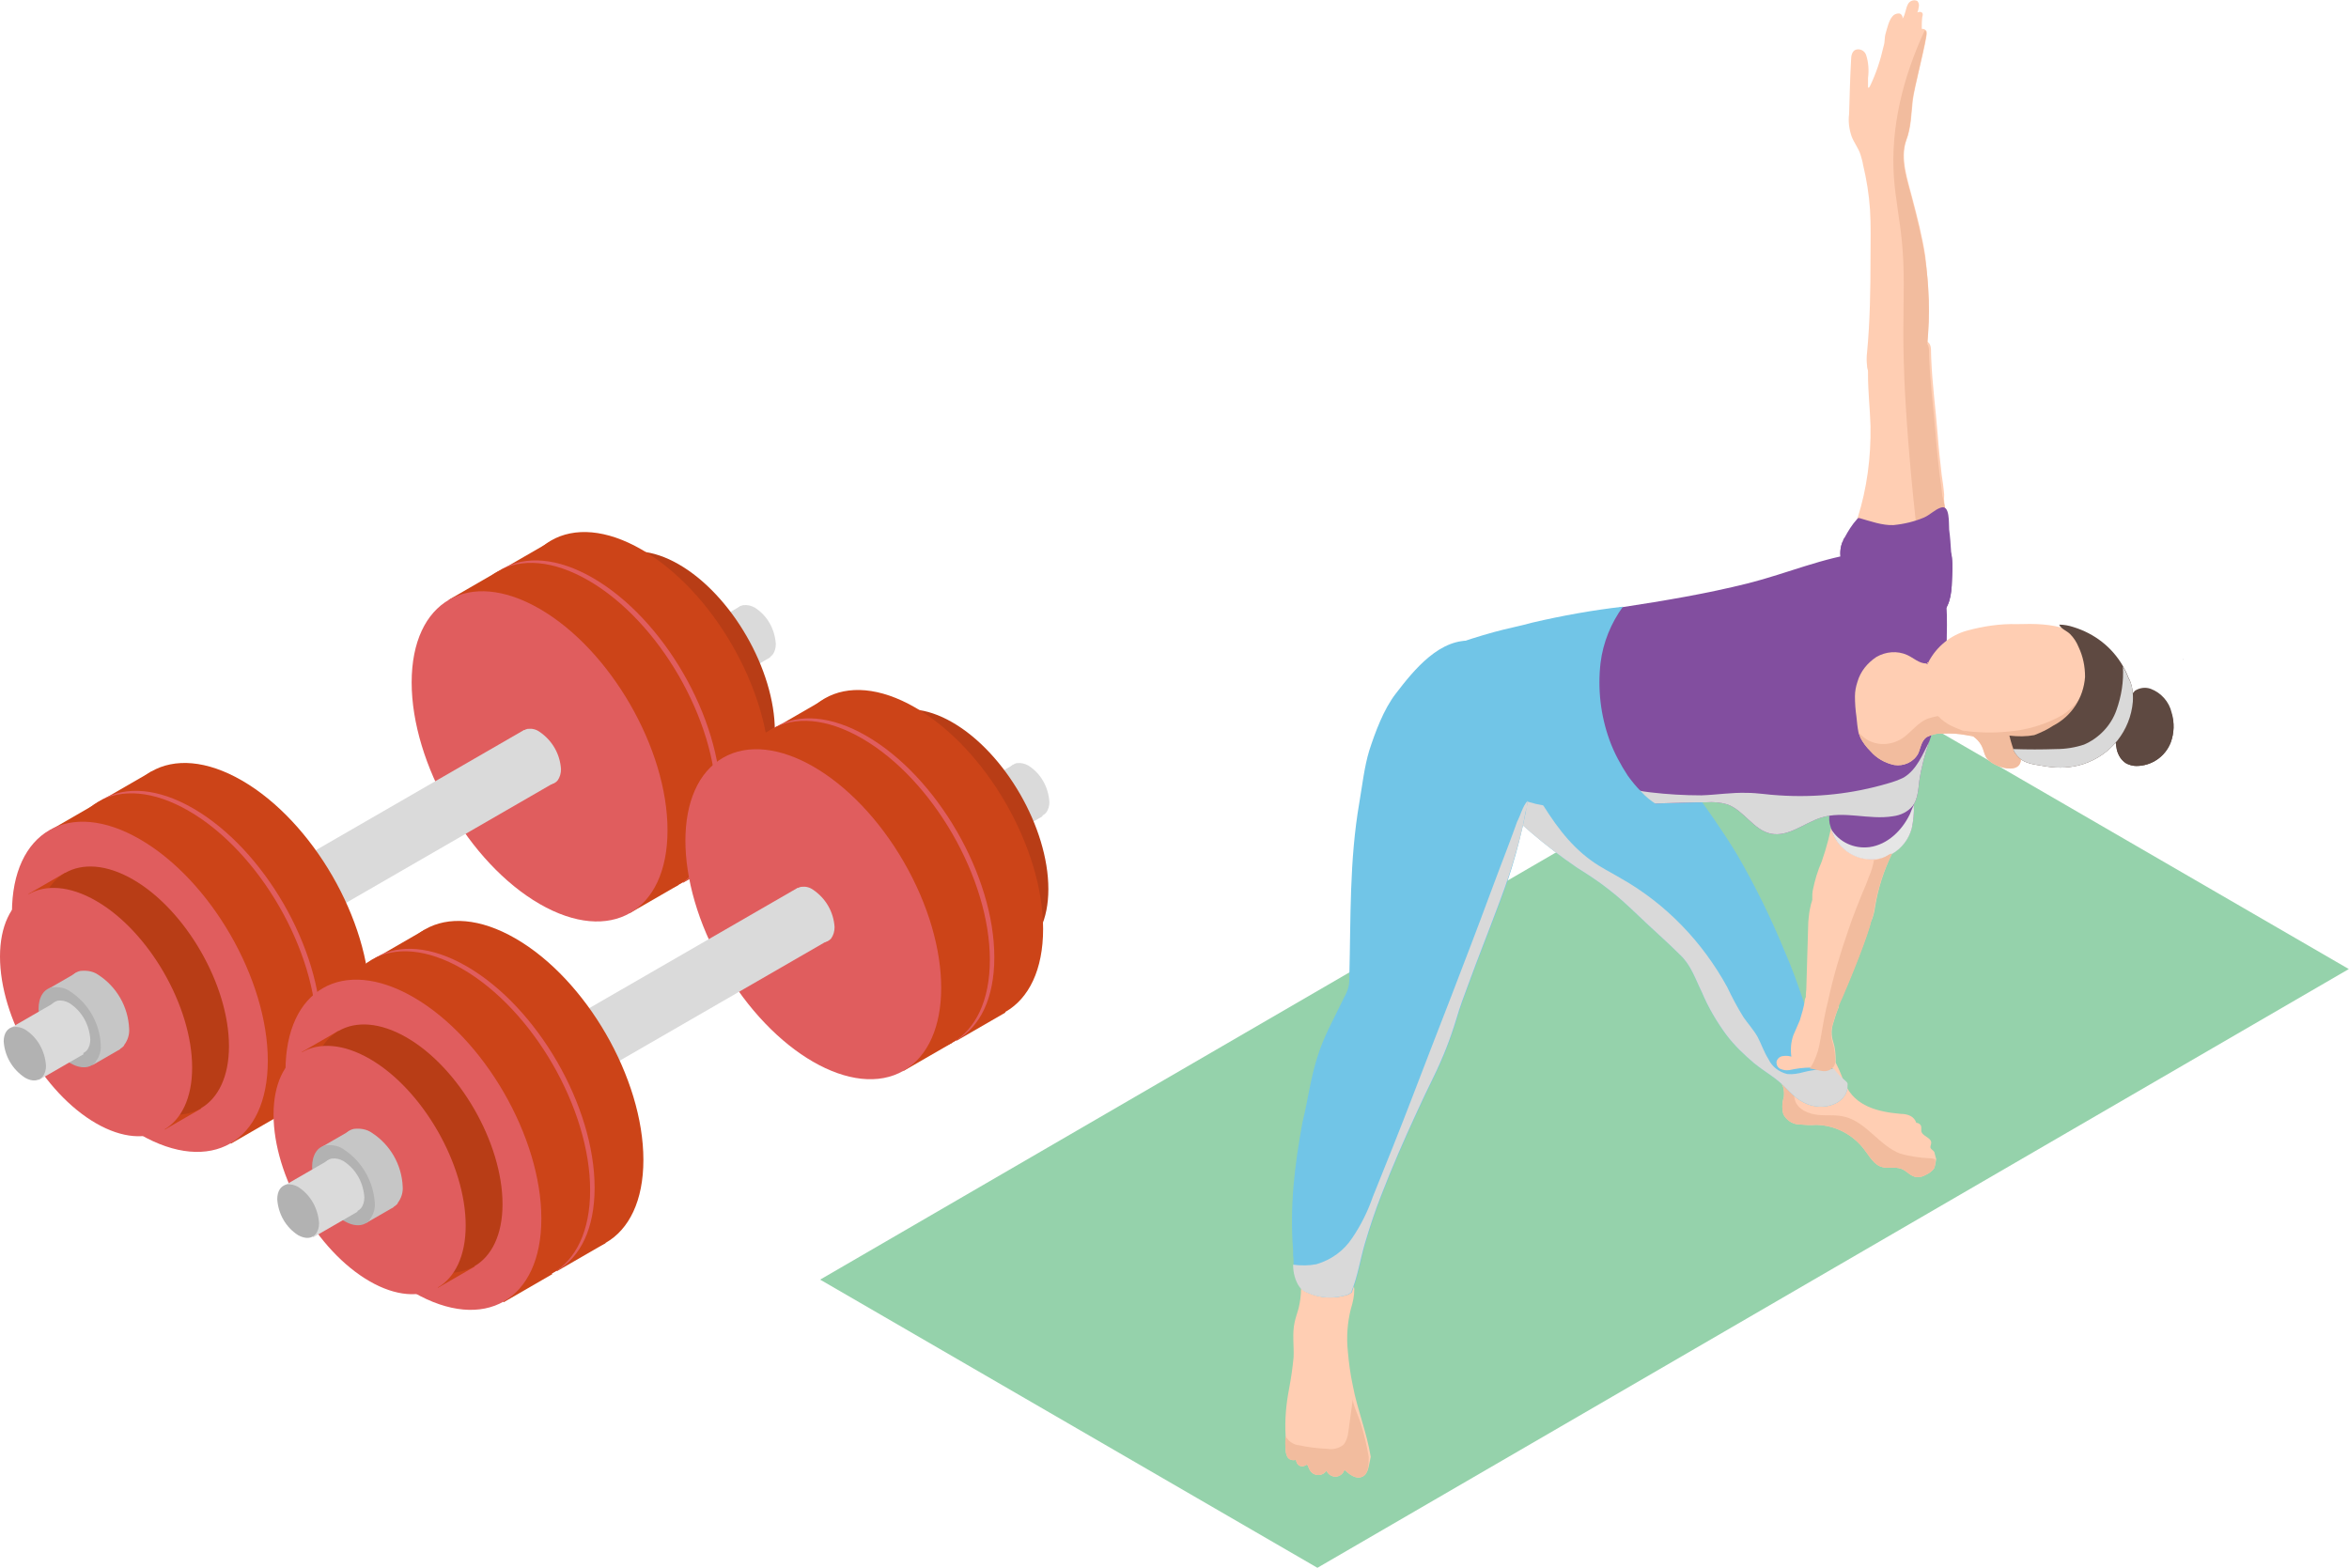 <?xml version="1.0" encoding="utf-8"?>
<!-- Generator: Adobe Illustrator 24.1.1, SVG Export Plug-In . SVG Version: 6.00 Build 0)  -->
<svg version="1.1" id="Layer_1" xmlns="http://www.w3.org/2000/svg" xmlns:xlink="http://www.w3.org/1999/xlink" x="0px" y="0px"
	 viewBox="0 0 471.9 315" style="enable-background:new 0 0 471.9 315;" xml:space="preserve">
<style type="text/css">
	.st0{fill:#95D2AB;}
	.st1{fill:#FFCEB3;}
	.st2{fill:#824E9F;}
	.st3{fill:#E6E6E6;}
	.st4{fill:#F2BC9E;}
	.st5{fill:#71C5E7;}
	.st6{fill:#D9D9D9;}
	.st7{fill:#5E4941;}
	.st8{fill:#DADADA;}
	.st9{fill:#B2B2B2;}
	.st10{fill:#B83D16;}
	.st11{fill:#D54719;}
	.st12{fill:#CC4418;}
	.st13{fill:#E05D5E;}
	.st14{fill:#C6C6C6;}
</style>
<g id="Group_382" transform="translate(-9364.878 -1992.936)">
	<g id="Group_343" transform="translate(9868.038 4090.936)">
		<path id="Path_295" class="st0" d="M-238.5-1783l207.2-120.3l-99.9-57.9l-207.2,120.3L-238.5-1783z"/>
		<g id="Group_342" transform="translate(93.215)">
			<g id="Group_340">
				<path id="Path_296" class="st1" d="M-216.2-1926.7c-1.7,3.5-2.9,7.2-3.5,11c-0.1,0.8-0.3,1.6-0.6,2.4v0
					c-0.2,0.4-0.5,0.8-0.8,1.2c-1.1,0.8-2.4,1.1-3.8,0.8h-0.2c-2-0.2-4.1-0.6-5.6-2.1c-1-1.1-1.6-2.5-1.6-4c0-0.6,0-1.2,0.1-1.7
					c0.4-2,1-4,1.8-5.8c1-2.9,1.8-5.9,2.3-9c0.1-0.5,0.2-1,0.6-1.2c2.1,3.5,5.6,6,9.6,6.7l0.3,0.2L-216.2-1926.7z"/>
				<path id="Path_297" class="st2" d="M-209.8-1951.4c-1.2,4.8-1.8,9.6-2.1,14.5c0,0.2,0,0.4,0,0.5c0.1,1.6-0.1,3.2-0.4,4.7
					c-1.2,4.5-5.8,7.2-10.3,6c-2.9-0.8-5.1-3-5.9-5.8c-0.1-0.3-0.2-0.7-0.3-1c-0.2-1-0.1-1.9,0.2-2.9c0.5-1.2,1.2-2.3,2-3.3
					c1.4-2.1,2.2-4.6,3.4-6.9c1.1-2.3,2.8-4.5,5.2-5.4L-209.8-1951.4z"/>
				<path id="Path_298" class="st3" d="M-211.9-1936.3c0.1,1.6-0.1,3.2-0.4,4.7c-1.2,4.5-5.8,7.2-10.3,6c-2.9-0.8-5.1-3-5.9-5.8
					c1.6,2.6,4.6,4,7.7,3.6c3.6-0.5,6.5-3.3,8.1-6.6C-212.4-1935.1-212.2-1935.7-211.9-1936.3z"/>
				<path id="Path_299" class="st1" d="M-207.8-1863.3c-0.4,0.6-1.1,1.1-1.8,1.4c-0.5,0.3-1,0.4-1.6,0.4c-1.3,0-2.1-1.3-3.3-1.7
					c-1.2-0.4-2.5,0-3.7-0.3c-1.7-0.4-2.6-2.2-3.7-3.6c-2.3-3-5.8-4.8-9.6-4.9c-1.2,0.1-2.5,0-3.7-0.1c-1.2-0.1-2.3-0.9-2.9-2
					c-0.3-1.1-0.3-2.3,0.1-3.5c0.1-1.2,0-2.5-1-3.2l0.3-1.2c-0.1,0-0.2-0.1-0.3-0.2c-0.2-0.3-0.2-0.8,0.1-1.1
					c0.4-0.3,0.9-0.5,1.4-0.6c1.7-0.3,3.4-0.8,5-1.4c1.3-0.5,2.4-1.6,3.8-0.5c0.5,0.4,0.9,0.9,1.2,1.5c0.7,1.3,1.2,2.8,1.8,4.1
					c2,4.5,6.6,5.6,11.2,6c0.6,0,1.3,0.1,1.9,0.4c0.6,0.3,1,0.8,1.2,1.4c0.5,0,1,0.4,1,0.9c0,0.2,0,0.4,0,0.7c0.1,1.1,2,1.3,2,2.4
					c0,0.4-0.3,0.8-0.1,1.1c0.1,0.2,0.3,0.3,0.5,0.5c0.2,0.2,0.3,0.4,0.3,0.6c0.1,0.4,0.2,0.7,0.3,1.1
					C-207.5-1864.5-207.6-1863.9-207.8-1863.3z"/>
				<path id="Path_300" class="st4" d="M-207.8-1863.3c-0.4,0.6-1.1,1.1-1.8,1.4c-0.5,0.3-1,0.4-1.6,0.4c-1.3,0-2.1-1.3-3.3-1.7
					c-1.2-0.4-2.5,0-3.7-0.3c-1.7-0.4-2.6-2.2-3.7-3.6c-2.3-3-5.8-4.8-9.6-4.9c-1.2,0.1-2.5,0-3.7-0.1c-1.2-0.1-2.3-0.9-2.9-2
					c-0.3-1.1-0.3-2.3,0.1-3.5c0.1-1.2,0-2.5-1-3.2l0.3-1.2c-0.1,0-0.2-0.1-0.3-0.2c0.1,0,0.3,0.1,0.4,0.1l2.7,2.5
					c-0.2,1-0.1,2,0.2,2.9c0.7,1.7,2.7,2.5,4.5,2.7c1.8,0.2,3.7-0.1,5.5,0.4c4.3,1.1,6.9,5.8,11.1,7.4c1.8,0.5,3.7,0.8,5.6,0.9
					c0.5,0,1,0.1,1.4,0.2C-207.5-1864.5-207.6-1863.9-207.8-1863.3z"/>
				<path id="Path_301" class="st5" d="M-225.4-1878.7c-0.8,2.3-3.6,3.3-6,3c-2.6-0.3-4.4-1.8-6.2-3.7c-2-2.1-4.2-3.2-6.4-5
					c-2-1.7-3.9-3.5-5.5-5.6c-2-2.7-3.7-5.6-5-8.7c-1.3-2.6-2.1-5.3-4.3-7.4c-2.7-2.7-5.7-5.3-8.5-8c-1.9-1.8-3.8-3.6-5.9-5.2
					c-2-1.6-4.2-3-6.4-4.4c-6.3-4.3-12.1-9.3-17.4-14.8c-0.2-0.2-0.4-0.4-0.6-0.6c0.6-0.2,1.1-0.4,1.7-0.5c1.9-0.5,3.8-0.8,5.8-0.9
					c2.9-0.2,5.9-0.1,8.8-0.3c5.3-0.3,11.2-1.6,14.6-6c1.2,0.9,1.6,1.5,3.1,1.9c1.6,0.3,3.1,1,4.4,2c0.9,0.8,1.6,1.7,2.3,2.6
					c3.3,4.6,6.6,9.2,9.5,14c3.6,6.2,6.8,12.7,9.5,19.3c1.5,3.4,2.7,6.8,3.9,10.3c1.5,4.5,2.9,9.7,5.9,13.6c0.6,0.8,1.3,1.6,2.1,2.2
					c0.2,0.2,0.5,0.4,0.6,0.7C-225.2-1879.7-225.2-1879.2-225.4-1878.7z"/>
				<path id="Path_302" class="st6" d="M-225.4-1878.7c-0.8,2.3-3.6,3.3-6,3c-2.6-0.3-4.4-1.8-6.2-3.7c-2-2.1-4.2-3.2-6.4-5
					c-2-1.7-3.9-3.5-5.5-5.6c-2-2.7-3.7-5.6-5-8.7c-1.3-2.6-2.1-5.3-4.3-7.4c-2.7-2.7-5.7-5.3-8.5-8c-1.9-1.8-3.8-3.6-5.9-5.2
					c-2-1.6-4.2-3-6.4-4.4c-6.3-4.3-12.2-9.3-17.4-14.8c0.3-0.4,0.7-0.8,1.1-1.2c1.3-1.3,3.2-1.8,5-1.6l0.8,0.8l2.7,2.6
					c2.9,4.8,6.1,9.5,10.7,12.8c1.9,1.4,4,2.4,6,3.6c9,5.1,16.3,12.7,21.3,21.8c1,2.1,2.1,4.2,3.3,6.1c0.9,1.3,2,2.5,2.8,3.9
					c0.8,1.5,1.3,3.1,2.2,4.5c0.7,1.5,2.1,2.6,3.8,3c1.1,0.1,2.2-0.1,3.3-0.4c2-0.5,4.1-0.7,6.1-0.6c0.6,0.8,1.3,1.6,2.1,2.2
					c0.2,0.2,0.5,0.4,0.6,0.7C-225.2-1879.7-225.2-1879.2-225.4-1878.7z"/>
				<path id="Path_303" class="st2" d="M-205.3-1968.7c-0.1,5.6-0.9,11.2-2.5,16.6c-0.3,1.1-0.7,2.1-1,3.1c-0.9,2.6-1.6,5.2-2,7.9
					c-0.2,1.7-0.3,3.6-1.3,5c-1,1.2-2.4,1.9-4,2.1c-4.8,0.8-9.9-1.2-14.5,0.3c-3.4,1.1-6.5,3.9-10,3.2c-3.5-0.7-5.4-4.7-8.8-5.9
					c-1.4-0.4-2.8-0.5-4.2-0.4c-2.9,0-5.9,0.1-8.8,0.2c-2.4,0-5.5,0.8-7.2-1.4c-0.1-0.1-0.2-0.3-0.3-0.4c-1.2-1.6-2.4-3.2-3.6-4.8
					c-1.4-1.8-2.6-3.7-3.5-5.7c-0.8-2.3-1.2-4.6-1.3-7c-0.3-3.9-0.4-7.8-0.3-11.7c0-1.6-1.3-3.7,0-5c0.6-0.7,1.3-1.2,2.1-1.7
					l0.1-0.1c0.7-0.4,1.4-0.6,2.2-0.8c1.2-0.4,2.5-0.6,3.7-0.8c8.5-1.3,16.9-2.7,25.3-4.8c7.9-2,15.1-5.2,23.1-6.2
					c5-0.8,10,0.5,14,3.5C-204.6-1980.7-205.3-1972.9-205.3-1968.7z"/>
				<path id="Path_304" class="st6" d="M-208.8-1949c-0.9,2.6-1.6,5.2-2,7.9c-0.2,1.7-0.3,3.6-1.3,5c-1,1.2-2.4,1.9-4,2.1
					c-4.8,0.8-9.9-1.2-14.5,0.3c-3.4,1.1-6.5,3.9-10,3.2c-3.5-0.7-5.4-4.7-8.8-5.9c-1.4-0.4-2.8-0.5-4.2-0.4c-2.9,0-5.9,0.1-8.8,0.2
					c-2.4,0-5.5,0.8-7.2-1.4c-0.1-0.1-0.2-0.3-0.3-0.4l0.1-2.2c1.2,1.3,3.2,1.6,5,1.8c3.4,0.4,6.8,0.6,10.2,0.6
					c3.1-0.1,6.1-0.6,9.2-0.5c2.1,0,4.3,0.4,6.4,0.5c7.4,0.5,14.8-0.3,21.9-2.4c1.1-0.3,2.2-0.7,3.2-1.2
					C-211.3-1943.4-210.2-1946.3-208.8-1949z"/>
				<path id="Path_305" class="st1" d="M-209.2-2028.8c0,0.2,0,0.5,0,0.7c0,1.6-0.4,3.2-1.3,4.5c-0.8,1-2,1.7-3.3,1.9
					c-1.3,0.2-2.6,0.3-3.9,0.2c-0.8,0-1.7-0.2-2.4-0.7c-0.7-0.6-1.2-1.4-1.2-2.4v0c-0.1-0.8-0.1-1.7,0-2.5
					c0.6-6.3,0.7-12.8,0.7-19.1c0-3.3,0.1-6.5-0.1-9.7c-0.2-3-0.7-6.1-1.4-9c-0.1-0.7-0.3-1.3-0.5-2c-0.4-1.3-1.3-2.4-1.8-3.7
					c-0.5-1.5-0.7-3-0.5-4.5c0.1-3.6,0.2-7.3,0.4-10.9c0-0.8,0.2-1.7,0.9-2c0.9-0.3,1.8,0.2,2.1,1c0.5,1.5,0.6,3.1,0.4,4.7
					c0,0.6,0,1.3,0,1.9c0.1,0.1,0.3-0.1,0.4-0.3c1.2-2.5,2.1-5.2,2.7-7.9c0.4-1.3,0.1-1.6,0.5-2.9c0.3-1,0.6-2.4,1.3-3.2
					c0.3-0.4,0.8-0.6,1.3-0.6c0.5,0,0.9,0.7,0.7,1.1c0.7-1,0.6-2.1,1.2-3.1c0.4-0.6,1.2-0.8,1.8-0.5c0.3,0.3,0.4,0.8,0.3,1.2
					c-0.1,0.4-0.1,0.8-0.3,1.1c0.3-0.1,0.6-0.2,0.9,0s0.2,0.6,0.1,0.9c-0.1,0.8-0.1,1.6-0.1,2.4c0.2,0,0.5,0,0.7,0.2
					c0.2,0.1,0.3,0.3,0.3,0.5c0.2,0.9-2.6,11.5-2.8,13.7c-0.3,2.7-0.3,5.4-1.3,8c-1.3,3.7,0.3,8,1.2,11.6c1,3.8,2,7.7,2.6,11.6
					C-208.9-2040.6-208.7-2034.7-209.2-2028.8z"/>
				<path id="Path_306" class="st1" d="M-205.5-1995.2c-0.1,1.5-0.4,2.9-0.9,4.2c-0.1,0.4-0.3,0.8-0.5,1.1c-0.6,0.7-2.7,0.4-3.5,0.4
					c-0.3,0-0.5,0-0.7,0c-1.4,0.1-2.8,0.2-4.1,0.2c-1.5,0-3,0-4.5,0c-1.5,0-1.7-0.3-2.9-0.9c-0.6-0.3-1-1-1-1.7c0-0.7,0.2-1.3,0.4-2
					c1.9-6,2.7-12.2,2.6-18.5c-0.1-3.4-0.5-6.9-0.5-10.3c0-0.6,0-1.3,0-2v0c0-2.3,0.2-4.9,2.1-6.1c1.3-0.8,2.9-0.5,4.4-0.1
					c0.3,0.1,0.6,0.1,0.9,0.2c1,0.2,1.9,0.4,2.9,0.7c0.8,0.1,1.5,0.4,2,1c0.5,0.7,0.3,1.6,0.4,3.1c0.2,5.1,0.9,10.1,1.3,15.3
					c0.2,2.7,0.5,5.4,0.8,8c0.2,1.3,0.4,2.7,0.5,4C-205.9-1997.4-205.7-1996.3-205.5-1995.2z"/>
				<path id="Path_307" class="st4" d="M-205.5-1995.2c-0.1,1.5-0.4,2.9-0.9,4.2c-0.1,0.4-0.3,0.8-0.5,1.1c-0.6,0.7-2.7,0.4-3.5,0.4
					c-0.3,0-0.5,0-0.7,0c-1.2-10.7-2.2-21.5-2.7-32.2c-0.1-2.9-0.2-5.9-0.2-8.8v-1.5c0-5.8,0.3-11.7-0.3-17.5
					c-0.4-4.3-1.3-8.6-1.6-12.9c-0.7-10.1,1.9-20.3,6.2-29.5c0.2,0.1,0.3,0.3,0.3,0.5c0.2,0.9-2.6,11.5-2.8,13.7
					c-0.3,2.7-0.3,5.4-1.3,8c-1.3,3.7,0.3,8,1.2,11.6c1,3.8,2,7.7,2.6,11.6c0.9,5.8,1.1,11.7,0.5,17.6c0.5,0.7,0.3,1.6,0.4,3.1
					c0.2,5.1,0.9,10.1,1.3,15.3c0.2,2.7,0.5,5.4,0.8,8c0.2,1.3,0.4,2.7,0.5,4C-205.9-1997.4-205.7-1996.3-205.5-1995.2z"/>
				<path id="Path_308" class="st2" d="M-204.2-1982.3c-0.1,2.6-0.1,5.7-2.1,7.6c-2.8,2.7-7.8,0.3-10.6-1.3c-3.2-2.1-6-4.6-8.4-7.5
					c-0.5-0.5-1-1.2-1.2-1.9c-0.3-1.3-0.2-2.6,0.3-3.8c0.1-0.3,0.2-0.6,0.4-0.8c0.7-1.3,1.5-2.6,2.5-3.7c0.1-0.1,0.1-0.1,0.2-0.2
					c0.1,0,0.2,0,0.3,0c2.1,0.6,4.6,1.5,6.8,1.4c2.1-0.2,4.2-0.7,6.1-1.5c1.2-0.5,2.2-1.6,3.4-2c1.9-0.7,1.6,3.1,1.7,4.4
					c0.2,1.5,0.3,3,0.4,4.6C-204.1-1985.6-204.1-1984-204.2-1982.3z"/>
				<path id="Path_309" class="st2" d="M-204.2-1982.3c-0.1,2.6-0.1,5.7-2.1,7.6c-2.8,2.7-7.8,0.3-10.6-1.3c-3.2-2.1-6-4.6-8.4-7.5
					c-0.5-0.5-1-1.2-1.2-1.9c-0.3-1.3-0.2-2.6,0.3-3.8l0.1,0.1c1.9,3.2,4.1,6.7,7.6,7.8c1,0.3,2.1,0.4,3.1,0.4
					c3.2,0.1,6.2-1.1,8.5-3.3c0.9-0.9,1.5-2,2.4-2.9C-204.1-1985.6-204.1-1984-204.2-1982.3z"/>
				<g id="Group_338" transform="translate(114.773 131.102)">
					<path id="Path_310" class="st4" d="M-323.8-2095.9c0,0.1-0.1,0.1-0.2,0.1l0-0.2C-324-2096.1-323.8-2096-323.8-2095.9z"/>
					<path id="Path_311" class="st1" d="M-312-2080.3c-0.7-0.7-3.3-0.9-4.1-1.1c-1.6-0.3-3.2-0.4-4.8-0.3c-1.1-0.1-2.2,0.2-3.2,0.7
						c-1.1,0.8-1.2,2.2-1.7,3.3c-0.9,1.7-2.9,2.6-4.8,2.3c-1.9-0.4-3.6-1.4-4.8-2.8c-0.8-0.8-1.5-1.7-2-2.7
						c-0.1-0.4-0.3-0.7-0.4-1.1c-0.2-1-0.3-2.1-0.4-3.1c-0.2-1.4-0.3-2.7-0.3-4.1c0-1,0.2-2,0.5-2.9c0.6-2.1,2-3.8,3.8-5
						c1.9-1.1,4.2-1.3,6.2-0.4c1.3,0.6,2.4,1.7,3.8,1.7c0,0,0.1,0,0.1,0v0.1c0.1,0,0.1,0,0.2,0c0.9,0.2,2.1,3.2,2.6,4
						c1.3,2.1,2.7,4.1,3.8,6.3c0.2,0.3,0.3,0.6,0.5,0.9c0.6,0.8,1.4,1.5,2.3,2C-313.6-2082-312.7-2081.2-312-2080.3z"/>
					<path id="Path_312" class="st4" d="M-312-2080.3c-0.7-0.7-3.3-0.9-4.1-1.1c-1.6-0.3-3.2-0.4-4.8-0.3c-1.1-0.1-2.2,0.2-3.2,0.7
						c-1.1,0.8-1.2,2.2-1.7,3.3c-0.9,1.7-2.9,2.6-4.8,2.3c-1.9-0.4-3.6-1.4-4.8-2.8c-0.8-0.8-1.5-1.7-2-2.7
						c-0.1-0.4-0.3-0.7-0.4-1.1c0.7,0.8,1.5,1.5,2.5,1.9c1.9,0.8,4.1,0.6,5.9-0.4c2.1-1.2,3.5-3.6,5.8-4.3c2-0.6,4-0.8,6.1-0.6
						c0.2,0.3,0.3,0.6,0.5,0.9c0.6,0.8,1.4,1.5,2.3,2C-313.6-2082-312.7-2081.2-312-2080.3z"/>
				</g>
				<path id="Path_313" class="st1" d="M-177.1-1964.3c0,1.4-0.1,2.7-0.3,4.1c-0.6,3.8-2.2,7.9-5.5,9.3c-2,0.8-4.1,1.3-6.2,1.6
					c-0.8,0-1.5,0.1-2.2,0.3c0,0.7,0.2,1.3,0.5,1.9c0.3,0.6,0.4,1.2,0.4,1.9c-0.4,3.1-6.1,1.1-7-0.7c-0.4-0.7-0.5-1.6-0.9-2.3
					c-0.8-1.5-2.2-2.3-3.8-3c-1-0.4-2-0.8-2.9-1.3c-4.3-2.6-6-8-3.9-12.6c1.6-3,4.4-5.3,7.7-6.2c3.3-0.9,6.7-1.4,10-1.3
					c3.6-0.1,6.8-0.1,10.3,1.1c1.4,0.5,2.6,1.6,3.1,3C-177.3-1967.3-177-1965.8-177.1-1964.3z"/>
				<path id="Path_314" class="st4" d="M-177.4-1960.2c-0.6,3.8-2.2,7.9-5.5,9.3c-2,0.8-4.1,1.3-6.2,1.6c-0.8,0-1.5,0.1-2.2,0.3
					c0,0.7,0.2,1.3,0.5,1.9c0.3,0.6,0.4,1.2,0.4,1.9c-0.4,3.1-6.1,1.1-7-0.7c-0.4-0.7-0.5-1.6-0.9-2.3c-0.8-1.5-2.2-2.3-3.8-3
					c3,0.4,6,0.5,9,0.2c3.9-0.3,7.6-1.4,11-3.3C-179.9-1955.7-178.1-1957.8-177.4-1960.2L-177.4-1960.2z"/>
				<path id="Path_315" class="st7" d="M-160.3-1948.8c-1.1,2.8-3.8,4.7-6.9,4.7c-0.7,0-1.4-0.2-2-0.5c-1-0.6-1.6-1.6-1.9-2.7
					c-0.2-1.1-0.4-2.3-0.3-3.5c0-2,0.4-4.2,1.2-5.2l2.7-3.2c0.9-0.6,2.1-0.8,3.2-0.4c2.1,0.8,3.7,2.6,4.2,4.8
					C-159.5-1952.8-159.6-1950.7-160.3-1948.8z"/>
				<path id="Path_316" class="st7" d="M-160.3-1948.8c-1.1,2.8-3.8,4.7-6.9,4.7c-0.7,0-1.4-0.2-2-0.5c-1-0.6-1.6-1.6-1.9-2.7
					c-0.2-1.1-0.4-2.3-0.3-3.5c0.1-0.2,0.2-0.5,0.3-0.7l0.9-0.1c-0.1,1.1,0.5,2.1,1.4,2.7c1.2,0.7,2.7,0.8,4,0.2
					c1.3-0.6,2.3-1.5,3-2.7c0.7-1.1,1.2-2.2,1.6-3.4C-159.5-1952.8-159.6-1950.7-160.3-1948.8z"/>
				<path id="Path_317" class="st7" d="M-167.9-1957c-0.5,5.8-4.4,10.7-9.9,12.5c-2.4,0.8-5,0.9-7.5,0.5c-1.6-0.3-3.5-0.4-4.9-1.3
					c-0.7-0.5-1.2-1.1-1.6-1.8c0-0.1-0.1-0.2-0.1-0.4c-0.3-0.8-0.8-2.6-0.8-2.7c1.7,0.2,3.4,0.2,5-0.1c1.3-0.5,2.6-1.1,3.8-1.9
					c3.7-1.9,6.1-5.6,6.4-9.8c0-2.1-0.4-4.1-1.3-6c-0.4-1-1-1.9-1.7-2.6c-0.7-0.7-1.8-1-2.2-1.9c1,0,2,0.2,2.9,0.5
					c4.2,1.3,7.7,4,9.9,7.8c0.4,0.7,0.8,1.5,1.1,2.3C-168-1960.5-167.8-1958.8-167.9-1957z"/>
				<path id="Path_318" class="st6" d="M-167.9-1957c-0.5,5.8-4.4,10.7-9.9,12.5c-2.4,0.8-5,0.9-7.5,0.5c-1.6-0.3-3.5-0.4-4.9-1.3
					c-0.7-0.5-1.2-1.1-1.6-1.8c0-0.1-0.1-0.2-0.1-0.4c2.9,0.1,5.7,0.1,8.6,0c1.9,0,3.8-0.3,5.6-0.9c3-1.3,5.4-3.8,6.5-6.9
					c1-2.8,1.5-5.8,1.3-8.8c0.4,0.7,0.8,1.5,1.1,2.3C-168-1960.5-167.8-1958.8-167.9-1957z"/>
				<path id="Path_319" class="st1" d="M-220.3-1913.9c0,0.2,0,0.4-0.1,0.6v0c-0.6,2.8-4,11.5-6.7,17.4v0c-1,2.4-2,4.3-2.5,5.2
					c-0.3,0.5-0.6,0.9-0.9,1.3l-0.3,0.3c-0.5,0.4-1.3,0.4-1.9,0.1c-0.5-0.5-0.7-1.1-0.7-1.8c-0.2-2.1-0.2-4.1-0.2-6.2
					c0-0.8,0-1.5,0.1-2.2c0.1-4.5,0.3-9.1,0.4-13.6c0.1-1.1,0.2-2.2,0.5-3.3c0-0.2,0.2-0.7,0.4-1.3c0.3-0.6,0.4-1.3,0.4-2.1
					c0.9,2,2.6,1.9,4.4,2c1.5,0.2,2.9,0.7,4.1,1.7c0.1,0,0.1,0.1,0.2,0.1C-222.1-1914.5-221.9-1913.5-220.3-1913.9z"/>
				<path id="Path_320" class="st1" d="M-227-1895.8L-227-1895.8c0,0.2,0,0.3-0.1,0.4c-0.4,1-0.7,2-1,3c-0.4,1.2-0.4,2.5,0,3.7
					c0.4,1.2,0.5,2.5,0.5,3.8c0,0.4-0.1,0.7-0.3,1c-0.5,0.7-1.4,1-2.2,0.9c-0.8-0.1-1.7-0.4-2.5-0.5h-0.1c-1.4,0-2.8,0.2-4.2,0.5
					c-0.6,0.1-1.2,0-1.7-0.2c-0.6-0.2-0.9-0.8-0.9-1.4c0.1-0.6,0.6-1.1,1.2-1.2c0.6-0.1,1.2-0.1,1.8,0.1c-0.2-1.4-0.1-2.9,0.4-4.3
					c0.4-1,0.9-2,1.3-3c0.4-1.3,0.8-2.6,1-4c0,0,0-0.1,0-0.1c0.2-0.8,0.6-1.2,1.4-1c0.7,0.1,1.3,0.5,2,0.6c0.4,0,0.8,0.1,1.2,0.1
					c0.2,0,0.5,0.1,0.7,0.2C-227.8-1896.9-227-1896.3-227-1895.8z"/>
				<path id="Path_321" class="st4" d="M-216.3-1926.5c-0.3,0.8-0.8,1.7-1.1,2.5c-0.4,0.9-0.7,1.8-1,2.7c-0.6,1.9-1.1,3.8-1.4,5.7
					c-0.1,0.8-0.3,1.7-0.6,2.5c-0.6,2.8-4,11.5-6.7,17.5c0,0.1,0,0.3-0.1,0.4c-0.4,1-0.7,2-1,3c-0.4,1.2-0.4,2.5,0,3.7
					c0.4,1.2,0.5,2.5,0.5,3.8c0,0.4-0.1,0.7-0.3,1c-0.5,0.7-1.4,1-2.2,0.9c-0.8-0.1-1.7-0.4-2.5-0.5h-0.1c0.3-0.5,0.7-1.1,0.9-1.6
					c0.6-1.3,1-2.7,1.2-4.1c0.1-0.3,0.1-0.7,0.2-1c0.4-2.4,0.8-4.7,1.4-7c1-4.7,2.4-9.4,4-14c0.5-1.5,1-2.9,1.6-4.4
					c0.4-1,0.8-2,1.2-3c0.5-1.2,1-2.3,1.4-3.5c0.5-1.1,0.8-2.2,1-3.3c1.1-0.1,2.1-0.5,3-1.1
					C-216.5-1926.5-216.4-1926.5-216.3-1926.5z"/>
				<g id="Group_339" transform="translate(33.565 121.894)">
					<path id="Path_322" class="st5" d="M-329.8-2092.9c2.5-0.7,5.2-1.2,7.7-1.9c6-1.4,12.1-2.5,18.2-3.2c-2.4,3.3-4,7.2-4.5,11.3
						c-0.6,5.2,0,10.5,1.8,15.5c0.9,2.5,2.2,4.9,3.7,7.2c0.8,1.1,1.7,2.2,2.7,3.2c0.9,1,1.9,1.8,3,2.5c-0.3,0.1-0.7,0.2-1.1,0.2
						c-4.8,0.4-9.6,1.2-14.4,0.9c-2.4-0.1-4.9-0.4-7.3-0.9c-1.9-0.3-3.8-0.9-5.5-1.7c-0.7-0.4-0.5-0.1-0.7-0.8c0-0.8,0-1.7,0.2-2.5
						c0.1-1.7,0.2-3.3,0.2-5c0.2-3.4-0.2-6.8-1.1-10.1c-1.1-3.5-3.4-5.7-6-8c-0.7-0.6-4.4-4.3-5.3-4
						C-335.6-2091.2-332.7-2092.1-329.8-2092.9z"/>
				</g>
				<path id="Path_323" class="st1" d="M-322.7-1801.3c-1.3,0.6-2.6-0.5-3.6-1.4c-0.2,0.8-0.9,1.3-1.7,1.4c-0.8,0-1.5-0.4-1.9-1.2
					c-0.5,0.7-1.3,1-2.1,0.8c-0.9-0.2-1.3-0.9-1.6-1.7c0-0.1-0.1-0.2-0.2-0.3c-0.1,0-0.2,0-0.3,0.1c-0.6,0.4-1.4,0.2-1.7-0.4
					c-0.1-0.2-0.2-0.4-0.2-0.7c-0.7,0.2-1.5,0-1.8-0.7c-0.2-0.4-0.3-0.9-0.3-1.4c0-0.9,0-1.8,0-2.7c-0.2-3.2,0.1-6.4,0.7-9.5
					c0.4-2.1,0.7-4.2,0.9-6.3c0.1-2.3-0.3-4.7,0.2-7c0.2-0.9,0.5-1.8,0.8-2.8c0.3-1.3,0.5-2.6,0.5-4c-0.1-1,0-2,0.3-2.9
					c0.8-1.9,4.1-0.7,5.5-0.3c2.1,0.5,4.6,0.4,4.9,3.3c0,1.4-0.3,2.7-0.7,4c-0.7,2.8-0.9,5.7-0.6,8.5c0.2,2.3,0.5,4.6,1,6.9
					c0.9,4.8,2.8,9.4,3.6,14.3C-321.4-1803.7-321.4-1801.9-322.7-1801.3z"/>
				<path id="Path_324" class="st4" d="M-322.7-1801.3c-1.3,0.6-2.6-0.5-3.6-1.4c-0.2,0.8-0.9,1.3-1.7,1.4c-0.8,0-1.5-0.4-1.9-1.2
					c-0.5,0.7-1.3,1-2.1,0.8c-0.9-0.2-1.3-0.9-1.6-1.7c0-0.1-0.1-0.2-0.2-0.3c-0.1,0-0.2,0-0.3,0.1c-0.6,0.4-1.4,0.2-1.7-0.4
					c-0.1-0.2-0.2-0.4-0.2-0.7c-0.7,0.2-1.5,0-1.8-0.7c-0.2-0.4-0.3-0.9-0.3-1.4c-0.1-0.9-0.1-1.7,0-2.6c0.6,1,1.6,1.7,2.8,1.8
					c1.8,0.4,3.7,0.6,5.6,0.7c1.1,0.2,2.3-0.1,3.2-0.8c0.6-0.7,0.9-1.7,1-2.6l0.9-6.6c-0.1,0.9,1.3,3.8,1.6,4.9
					c0.7,2.2,1.2,4.5,1.6,6.7C-321.4-1803.7-321.4-1801.9-322.7-1801.3z"/>
				<path id="Path_325" class="st5" d="M-289.4-1937.3c-1.3,7.4-3.3,14.6-6,21.5c-1.9,5.1-3.9,10.1-5.8,15.3
					c-0.9,2.4-1.8,4.8-2.5,7.2c-1.2,4-2.7,7.8-4.5,11.5c-1.3,2.6-2.5,5.2-3.7,7.8c-2.4,5.2-4.7,10.5-6.8,15.9
					c-1.3,3.3-2.4,6.6-3.4,10c-0.9,3.1-1.4,6.4-2.6,9.4c0,0.2-0.1,0.4-0.3,0.5c-0.2,0.1-0.3,0.2-0.5,0.3c-2.7,0.9-5.6,0.8-8.2-0.4
					c-0.6-0.2-1.1-0.6-1.5-1.1c-0.9-1.3-1.3-2.9-1.3-4.5c0-0.6,0-1.3-0.1-1.8c0-0.4,0-0.7,0-1.1c-0.7-8.8,0.3-17.1,1.9-25.8
					c1.1-4.4,1.6-8.8,3-13.1c1.3-4.2,3.4-7.8,5.3-11.8c0.4-0.7,0.7-1.4,0.9-2.1c0.2-0.8,0.2-1.5,0.2-2.3c0.3-11.7,0-23.2,2-34.8
					c0.6-3.5,1-7.2,2-10.5c1.2-3.7,2.9-8.3,5.3-11.4c3.6-4.7,9-11.5,15.8-10.6c8.1,1.1,10.5,12,11.2,18.6
					C-288.5-1946.2-288.7-1941.7-289.4-1937.3z"/>
				<path id="Path_326" class="st6" d="M-289.5-1937.1c0,0.7-0.1,1.5-0.4,2.2c-0.2,0.9-0.3,1.7-0.5,2.6c-0.4,1.7-0.8,3.4-1.3,5.1
					c-0.9,3.3-2,6.6-3.2,9.8c-0.2,0.5-0.4,1.1-0.6,1.6c-1.9,5.1-3.9,10.1-5.8,15.3c-0.9,2.4-1.8,4.8-2.5,7.2
					c-1.2,4-2.7,7.8-4.5,11.5c-1.3,2.6-2.5,5.2-3.7,7.8c-2.4,5.2-4.7,10.5-6.8,15.9c-1.3,3.3-2.4,6.6-3.4,10
					c-0.9,3.1-1.4,6.4-2.6,9.4c0,0.2-0.1,0.4-0.3,0.5c-0.2,0.1-0.3,0.2-0.5,0.3c-2.7,0.9-5.6,0.8-8.2-0.4c-0.6-0.2-1.1-0.6-1.5-1.1
					c-0.9-1.3-1.3-2.9-1.3-4.5c1.6,0.2,3.2,0.2,4.7-0.1c3-0.9,5.5-2.7,7.2-5.3c1.7-2.5,3.1-5.3,4.1-8.2c2.7-6.7,5.4-13.4,8-20.2
					s5.2-13.5,7.8-20.2c2.6-6.8,5.2-13.5,7.7-20.3c1.2-3.3,2.5-6.6,3.7-9.8c0.6-1.6,1.2-3.2,1.8-4.9
					C-290.9-1934.2-290.5-1936-289.5-1937.1z"/>
			</g>
			<g id="Group_341" transform="translate(180.517 132.445)">
				<path id="Path_327" class="st6" d="M-338.4-2098c0,0,0,0.1,0,0.1l0.1,0C-338.1-2097.9-338.3-2098.1-338.4-2098z"/>
			</g>
		</g>
	</g>
	<g id="Group_358" transform="translate(9703.278 4197.853)">
		<g id="Group_350">
			<g id="Group_344" transform="translate(138.357 14.675)">
				<path id="Path_328" class="st8" d="M-329.4-2095c0-1.7,0.7-2.7,1.9-3c0,0,0,0,0.1,0l0,0c0.8-0.1,1.6,0.1,2.3,0.5
					c2.5,1.6,4,4.3,4.2,7.3c0,0.8-0.2,1.6-0.7,2.2l0,0c0,0,0,0,0,0c-0.8,0.9-2,1-3.5,0.1C-327.7-2089.4-329.3-2092.1-329.4-2095z"/>
				
					<rect id="Rectangle_296" x="-334.9" y="-2095.9" transform="matrix(0.866 -0.5 0.5 0.866 1001.084 -445.076)" class="st8" width="10.3" height="11.9"/>
				<path id="Path_329" class="st9" d="M-338.4-2089.8c0-1.7,0.8-2.7,1.9-3c0,0,0,0,0,0l0,0c0.8-0.1,1.6,0.1,2.3,0.5
					c2.5,1.6,4,4.3,4.2,7.3c0,0.8-0.2,1.6-0.7,2.2h0c0,0,0,0,0,0c-0.8,0.9-2,1-3.5,0.1C-336.7-2084.2-338.2-2086.9-338.4-2089.8z"/>
			</g>
			<g id="Group_345" transform="translate(109.664 3.869)">
				
					<rect id="Rectangle_297" x="-319.6" y="-2098.3" transform="matrix(0.866 -0.5 0.5 0.866 993.232 -435.159)" class="st10" width="8.5" height="54.7"/>
				<path id="Path_330" class="st10" d="M-331-2084.2c0-12.3,8.7-17.3,19.3-11.2s19.3,21.2,19.3,33.5s-8.7,17.3-19.3,11.2
					S-331-2071.9-331-2084.2z"/>
				<path id="Path_331" class="st11" d="M-338.4-2079.9c0-12.3,8.7-17.3,19.3-11.2s19.3,21.2,19.3,33.5s-8.7,17.3-19.3,11.2
					S-338.4-2067.6-338.4-2079.9z"/>
			</g>
			
				<rect id="Rectangle_298" x="-220.1" y="-2098.3" transform="matrix(0.866 -0.5 0.5 0.866 1002.25 -383.445)" class="st12" width="11.3" height="72.7"/>
			<path id="Path_332" class="st12" d="M-235.2-2079.7c0-16.4,11.5-23,25.7-14.8s25.7,28.1,25.7,44.5s-11.5,23-25.7,14.8
				S-235.2-2063.3-235.2-2079.7z"/>
			<path id="Path_333" class="st13" d="M-245-2074c0-16.4,11.5-23,25.7-14.8s25.7,28.1,25.7,44.5s-11.5,23-25.7,14.8
				S-245-2057.6-245-2074z"/>
			
				<rect id="Rectangle_299" x="-230.8" y="-2092.2" transform="matrix(0.866 -0.5 0.5 0.866 997.734 -387.963)" class="st12" width="11.3" height="72.7"/>
			<path id="Path_334" class="st12" d="M-245.9-2073.5c0-16.4,11.5-23,25.7-14.8s25.7,28.1,25.7,44.5s-11.5,23-25.7,14.8
				S-245.9-2057.1-245.9-2073.5z"/>
			<path id="Path_335" class="st13" d="M-255.7-2067.8c0-16.4,11.5-23,25.7-14.8s25.7,28.1,25.7,44.5s-11.5,23-25.7,14.8
				S-255.7-2051.5-255.7-2067.8z"/>
			<g id="Group_346" transform="translate(39.401 39.424)">
				<path id="Path_336" class="st8" d="M-273.7-2094.9c0-1.7,0.8-2.8,1.9-3c0,0,0,0,0.1,0l0,0c0.8-0.1,1.6,0.1,2.3,0.6
					c2.5,1.7,4.1,4.4,4.3,7.5c0,0.8-0.2,1.6-0.7,2.3l0,0c0,0,0,0,0,0c-0.8,0.9-2.1,1-3.6,0.2C-272-2089.1-273.6-2091.9-273.7-2094.9
					z"/>
				
					<rect id="Rectangle_300" x="-339.1" y="-2079.9" transform="matrix(0.866 -0.5 0.5 0.866 996.474 -428.723)" class="st8" width="74.6" height="12.2"/>
				<path id="Path_337" class="st9" d="M-338.4-2057.6c0-1.7,0.8-2.8,1.9-3c0,0,0,0,0.1,0l0,0c0.8-0.1,1.6,0.1,2.3,0.6
					c2.6,1.7,4.2,4.4,4.3,7.5c0,0.8-0.2,1.6-0.7,2.3v0c0,0,0,0,0,0c-0.8,0.9-2.1,1-3.6,0.2C-336.6-2051.8-338.2-2054.6-338.4-2057.6
					z"/>
			</g>
			
				<rect id="Rectangle_301" x="-300.4" y="-2052" transform="matrix(0.866 -0.5 0.5 0.866 968.372 -417.411)" class="st12" width="11.3" height="72.7"/>
			<path id="Path_338" class="st12" d="M-315.5-2033.3c0-16.4,11.5-23,25.7-14.8s25.7,28.1,25.7,44.5s-11.5,23-25.7,14.8
				S-315.5-2016.9-315.5-2033.3z"/>
			<path id="Path_339" class="st13" d="M-325.3-2027.7c0-16.4,11.5-23,25.7-14.8s25.7,28.1,25.7,44.5s-11.5,23-25.7,14.8
				S-325.3-2011.3-325.3-2027.7z"/>
			
				<rect id="Rectangle_302" x="-311" y="-2045.8" transform="matrix(0.866 -0.5 0.5 0.866 963.855 -421.929)" class="st12" width="11.3" height="72.7"/>
			<path id="Path_340" class="st12" d="M-326.2-2027.2c0-16.4,11.5-23,25.7-14.8s25.7,28.1,25.7,44.5s-11.5,23-25.7,14.8
				S-326.2-2010.8-326.2-2027.2z"/>
			<path id="Path_341" class="st13" d="M-336-2021.5c0-16.4,11.5-23,25.7-14.8s25.7,28.1,25.7,44.5s-11.5,23-25.7,14.8
				S-336-2005.1-336-2021.5z"/>
			<g id="Group_347" transform="translate(0 67.179)">
				
					<rect id="Rectangle_303" x="-319.6" y="-2098.3" transform="matrix(0.866 -0.5 0.5 0.866 993.26 -435.178)" class="st12" width="8.5" height="54.7"/>
				<path id="Path_342" class="st10" d="M-331-2084.2c0-12.3,8.7-17.3,19.3-11.2s19.3,21.2,19.3,33.5s-8.7,17.3-19.3,11.2
					S-331-2071.9-331-2084.2z"/>
				<path id="Path_343" class="st13" d="M-338.4-2079.9c0-12.3,8.7-17.3,19.3-11.2s19.3,21.2,19.3,33.5s-8.7,17.3-19.3,11.2
					S-338.4-2067.6-338.4-2079.9z"/>
			</g>
			<g id="Group_349" transform="translate(0.742 88.142)">
				<path id="Path_344" class="st14" d="M-325.7-2093.6c0-2.5,1.1-4.1,2.8-4.4c0,0,0.1,0,0.1,0h0c1.2-0.1,2.4,0.1,3.4,0.8
					c3.7,2.4,6,6.4,6.2,10.8c0.1,1.2-0.3,2.4-1,3.3l0,0c0,0,0,0,0,0.1c-1.1,1.3-3,1.5-5.2,0.2
					C-323.1-2085.1-325.5-2089.2-325.7-2093.6z"/>
				
					<rect id="Rectangle_304" x="-325.4" y="-2097.2" transform="matrix(0.866 -0.5 0.5 0.866 1001.013 -440.926)" class="st14" width="6.4" height="17.7"/>
				<path id="Path_345" class="st9" d="M-331.4-2090.3c0-2.5,1.1-4.1,2.8-4.4c0,0,0.1,0,0.1,0h0c1.2-0.1,2.4,0.1,3.4,0.8
					c3.7,2.4,6,6.4,6.2,10.8c0.1,1.2-0.3,2.4-1,3.3l0,0c0,0,0,0,0,0.1c-1.1,1.3-3,1.5-5.2,0.2
					C-328.8-2081.9-331.1-2085.9-331.4-2090.3z"/>
				<g id="Group_348" transform="translate(0 5.985)">
					<path id="Path_346" class="st8" d="M-329.4-2095c0-1.7,0.7-2.7,1.9-3c0,0,0,0,0,0h0c0.8-0.1,1.6,0.1,2.3,0.5
						c2.5,1.6,4,4.3,4.2,7.3c0,0.8-0.2,1.6-0.7,2.2l0,0c0,0,0,0,0,0c-0.8,0.9-2,1-3.5,0.1C-327.7-2089.4-329.3-2092.1-329.4-2095z"
						/>
					
						<rect id="Rectangle_305" x="-334.9" y="-2095.9" transform="matrix(0.866 -0.5 0.5 0.866 1000.682 -444.752)" class="st8" width="10.4" height="11.9"/>
					<path id="Path_347" class="st9" d="M-338.4-2089.8c0-1.7,0.8-2.7,1.9-2.9c0,0,0,0,0.1,0l0,0c0.8-0.1,1.6,0.1,2.3,0.5
						c2.5,1.6,4,4.3,4.2,7.3c0,0.8-0.2,1.6-0.7,2.2h0l0,0c-0.8,0.9-2.1,1-3.5,0.2C-336.7-2084.2-338.2-2086.9-338.4-2089.8z"/>
				</g>
			</g>
		</g>
		<g id="Group_357" transform="translate(54.954 31.737)">
			<g id="Group_351" transform="translate(138.362 14.673)">
				<path id="Path_348" class="st8" d="M-329.4-2095c0-1.7,0.8-2.7,1.9-3h0.1l0,0c0.8-0.1,1.6,0.1,2.3,0.5c2.5,1.6,4,4.3,4.2,7.3
					c0,0.8-0.2,1.6-0.7,2.2l0,0l0,0c-0.8,0.9-2.1,1-3.5,0.2C-327.7-2089.4-329.3-2092.1-329.4-2095z"/>
				
					<rect id="Rectangle_306" x="-334.9" y="-2095.9" transform="matrix(0.866 -0.5 0.5 0.866 1000.846 -444.886)" class="st8" width="10.3" height="11.9"/>
				<path id="Path_349" class="st9" d="M-338.4-2089.8c0-1.7,0.7-2.7,1.9-3c0,0,0,0,0.1,0h0c0.8-0.1,1.6,0.1,2.3,0.5
					c2.5,1.6,4,4.3,4.2,7.3c0,0.8-0.2,1.6-0.7,2.2l0,0c0,0,0,0,0,0c-0.8,0.9-2,1-3.5,0.1C-336.7-2084.2-338.2-2086.9-338.4-2089.8z"
					/>
			</g>
			<g id="Group_352" transform="translate(109.656 3.869)">
				
					<rect id="Rectangle_307" x="-319.6" y="-2098.3" transform="matrix(0.866 -0.5 0.5 0.866 993.226 -435.149)" class="st10" width="8.5" height="54.7"/>
				<path id="Path_350" class="st10" d="M-331-2084.2c0-12.3,8.7-17.3,19.3-11.2s19.3,21.2,19.3,33.5s-8.7,17.3-19.3,11.2
					S-331-2071.9-331-2084.2z"/>
				<path id="Path_351" class="st11" d="M-338.4-2079.9c0-12.3,8.7-17.3,19.3-11.2s19.3,21.2,19.3,33.5s-8.7,17.3-19.3,11.2
					S-338.4-2067.6-338.4-2079.9z"/>
			</g>
			
				<rect id="Rectangle_308" x="-220.1" y="-2098.3" transform="matrix(0.866 -0.5 0.5 0.866 1002.251 -383.445)" class="st12" width="11.3" height="72.7"/>
			<path id="Path_352" class="st12" d="M-235.2-2079.7c0-16.4,11.5-23,25.7-14.8s25.7,28.1,25.7,44.5s-11.5,23-25.7,14.8
				S-235.2-2063.3-235.2-2079.7z"/>
			<path id="Path_353" class="st13" d="M-245-2074c0-16.4,11.5-23,25.7-14.8s25.7,28.1,25.7,44.5s-11.5,23-25.7,14.8
				S-245-2057.6-245-2074z"/>
			
				<rect id="Rectangle_309" x="-230.8" y="-2092.2" transform="matrix(0.866 -0.5 0.5 0.866 997.793 -388.005)" class="st12" width="11.3" height="72.7"/>
			<path id="Path_354" class="st12" d="M-245.9-2073.5c0-16.4,11.5-23,25.7-14.8s25.7,28.1,25.7,44.5s-11.5,23-25.7,14.8
				S-245.9-2057.1-245.9-2073.5z"/>
			
				<ellipse id="Ellipse_8" transform="matrix(0.866 -0.5 0.5 0.866 995.714 -390.071)" class="st13" cx="-230" cy="-2053" rx="21" ry="36.3"/>
			<g id="Group_353" transform="translate(39.406 39.422)">
				<path id="Path_355" class="st8" d="M-273.7-2094.9c0-1.7,0.8-2.8,1.9-3c0,0,0,0,0.1,0l0,0c0.8-0.1,1.6,0.1,2.3,0.6
					c2.5,1.7,4.1,4.4,4.3,7.5c0,0.8-0.2,1.6-0.7,2.3l0,0c0,0,0,0,0,0c-0.8,0.9-2.1,1-3.6,0.2C-272-2089.1-273.6-2091.9-273.7-2094.9
					z"/>
				
					<rect id="Rectangle_310" x="-339.1" y="-2079.9" transform="matrix(0.866 -0.5 0.5 0.866 996.54 -428.777)" class="st8" width="74.6" height="12.2"/>
				<path id="Path_356" class="st9" d="M-338.4-2057.6c0-1.7,0.8-2.8,1.9-3c0,0,0,0,0.1,0h0c0.8-0.1,1.6,0.1,2.3,0.6
					c2.5,1.7,4.2,4.4,4.3,7.5c0,0.8-0.2,1.6-0.7,2.3h0c0,0,0,0,0,0c-0.8,0.9-2.1,1-3.6,0.2C-336.6-2051.8-338.2-2054.6-338.4-2057.6
					z"/>
			</g>
			
				<rect id="Rectangle_311" x="-300.4" y="-2052" transform="matrix(0.866 -0.5 0.5 0.866 968.324 -417.374)" class="st12" width="11.3" height="72.7"/>
			<path id="Path_357" class="st12" d="M-315.5-2033.3c0-16.4,11.5-23,25.7-14.8s25.7,28.1,25.7,44.5s-11.5,23-25.7,14.8
				S-315.5-2016.9-315.5-2033.3z"/>
			<path id="Path_358" class="st13" d="M-325.3-2027.7c0-16.4,11.5-23,25.7-14.8s25.7,28.1,25.7,44.5s-11.5,23-25.7,14.8
				S-325.3-2011.3-325.3-2027.7z"/>
			
				<rect id="Rectangle_312" x="-311" y="-2045.8" transform="matrix(0.866 -0.5 0.5 0.866 963.696 -421.802)" class="st12" width="11.3" height="72.7"/>
			<path id="Path_359" class="st12" d="M-326.2-2027.2c0-16.4,11.5-23,25.7-14.8s25.7,28.1,25.7,44.5s-11.5,23-25.7,14.8
				S-326.2-2010.8-326.2-2027.2z"/>
			<path id="Path_360" class="st13" d="M-336-2021.5c0-16.4,11.5-23,25.7-14.8s25.7,28.1,25.7,44.5s-11.5,23-25.7,14.8
				S-336-2005.1-336-2021.5z"/>
			<g id="Group_354" transform="translate(0 67.178)">
				
					<rect id="Rectangle_313" x="-319.6" y="-2098.3" transform="matrix(0.866 -0.5 0.5 0.866 993.224 -435.151)" class="st12" width="8.5" height="54.7"/>
				<path id="Path_361" class="st10" d="M-331-2084.2c0-12.3,8.7-17.3,19.3-11.2s19.3,21.2,19.3,33.5s-8.7,17.3-19.3,11.2
					S-331-2071.9-331-2084.2z"/>
				<path id="Path_362" class="st13" d="M-338.4-2079.9c0-12.3,8.7-17.3,19.3-11.2s19.3,21.2,19.3,33.5s-8.7,17.3-19.3,11.2
					S-338.4-2067.6-338.4-2079.9z"/>
			</g>
			<g id="Group_356" transform="translate(0.744 88.141)">
				<path id="Path_363" class="st14" d="M-325.7-2093.6c0-2.5,1.1-4.1,2.8-4.4c0,0,0.1,0,0.1,0v0c1.2-0.1,2.4,0.1,3.4,0.8
					c3.7,2.4,6,6.4,6.2,10.8c0.1,1.2-0.3,2.4-1,3.3l0,0c0,0,0,0,0,0.1c-1.1,1.3-3,1.5-5.2,0.2
					C-323.1-2085.1-325.5-2089.2-325.7-2093.6z"/>
				
					<rect id="Rectangle_314" x="-325.4" y="-2097.2" transform="matrix(0.866 -0.5 0.5 0.866 1001.011 -440.927)" class="st14" width="6.4" height="17.7"/>
				<path id="Path_364" class="st9" d="M-331.4-2090.3c0-2.5,1.1-4.1,2.8-4.4c0,0,0,0,0.1,0l0,0c1.2-0.1,2.4,0.1,3.4,0.8
					c3.7,2.4,6,6.4,6.3,10.8c0.1,1.2-0.3,2.4-1,3.3l0,0c0,0,0,0,0,0.1c-1.1,1.3-3,1.5-5.2,0.2
					C-328.8-2081.9-331.1-2085.9-331.4-2090.3z"/>
				<g id="Group_355" transform="translate(0 5.983)">
					<path id="Path_365" class="st8" d="M-329.4-2095c0-1.7,0.7-2.7,1.9-3c0,0,0,0,0.1,0l0,0c0.8-0.1,1.6,0.1,2.3,0.5
						c2.5,1.6,4,4.3,4.2,7.3c0,0.8-0.2,1.6-0.7,2.2h0l0,0c-0.8,0.9-2,1-3.5,0.1C-327.7-2089.4-329.3-2092.1-329.4-2095z"/>
					
						<rect id="Rectangle_315" x="-334.9" y="-2095.9" transform="matrix(0.866 -0.5 0.5 0.866 1000.847 -444.885)" class="st8" width="10.3" height="11.9"/>
					<path id="Path_366" class="st9" d="M-338.4-2089.8c0-1.7,0.7-2.7,1.9-3h0h0c0.8-0.1,1.6,0.1,2.3,0.5c2.5,1.6,4,4.3,4.2,7.3
						c0,0.8-0.2,1.6-0.7,2.2v0c0,0,0,0,0,0c-0.8,0.9-2,1-3.5,0.2C-336.7-2084.2-338.2-2086.9-338.4-2089.8z"/>
				</g>
			</g>
		</g>
	</g>
</g>
</svg>
